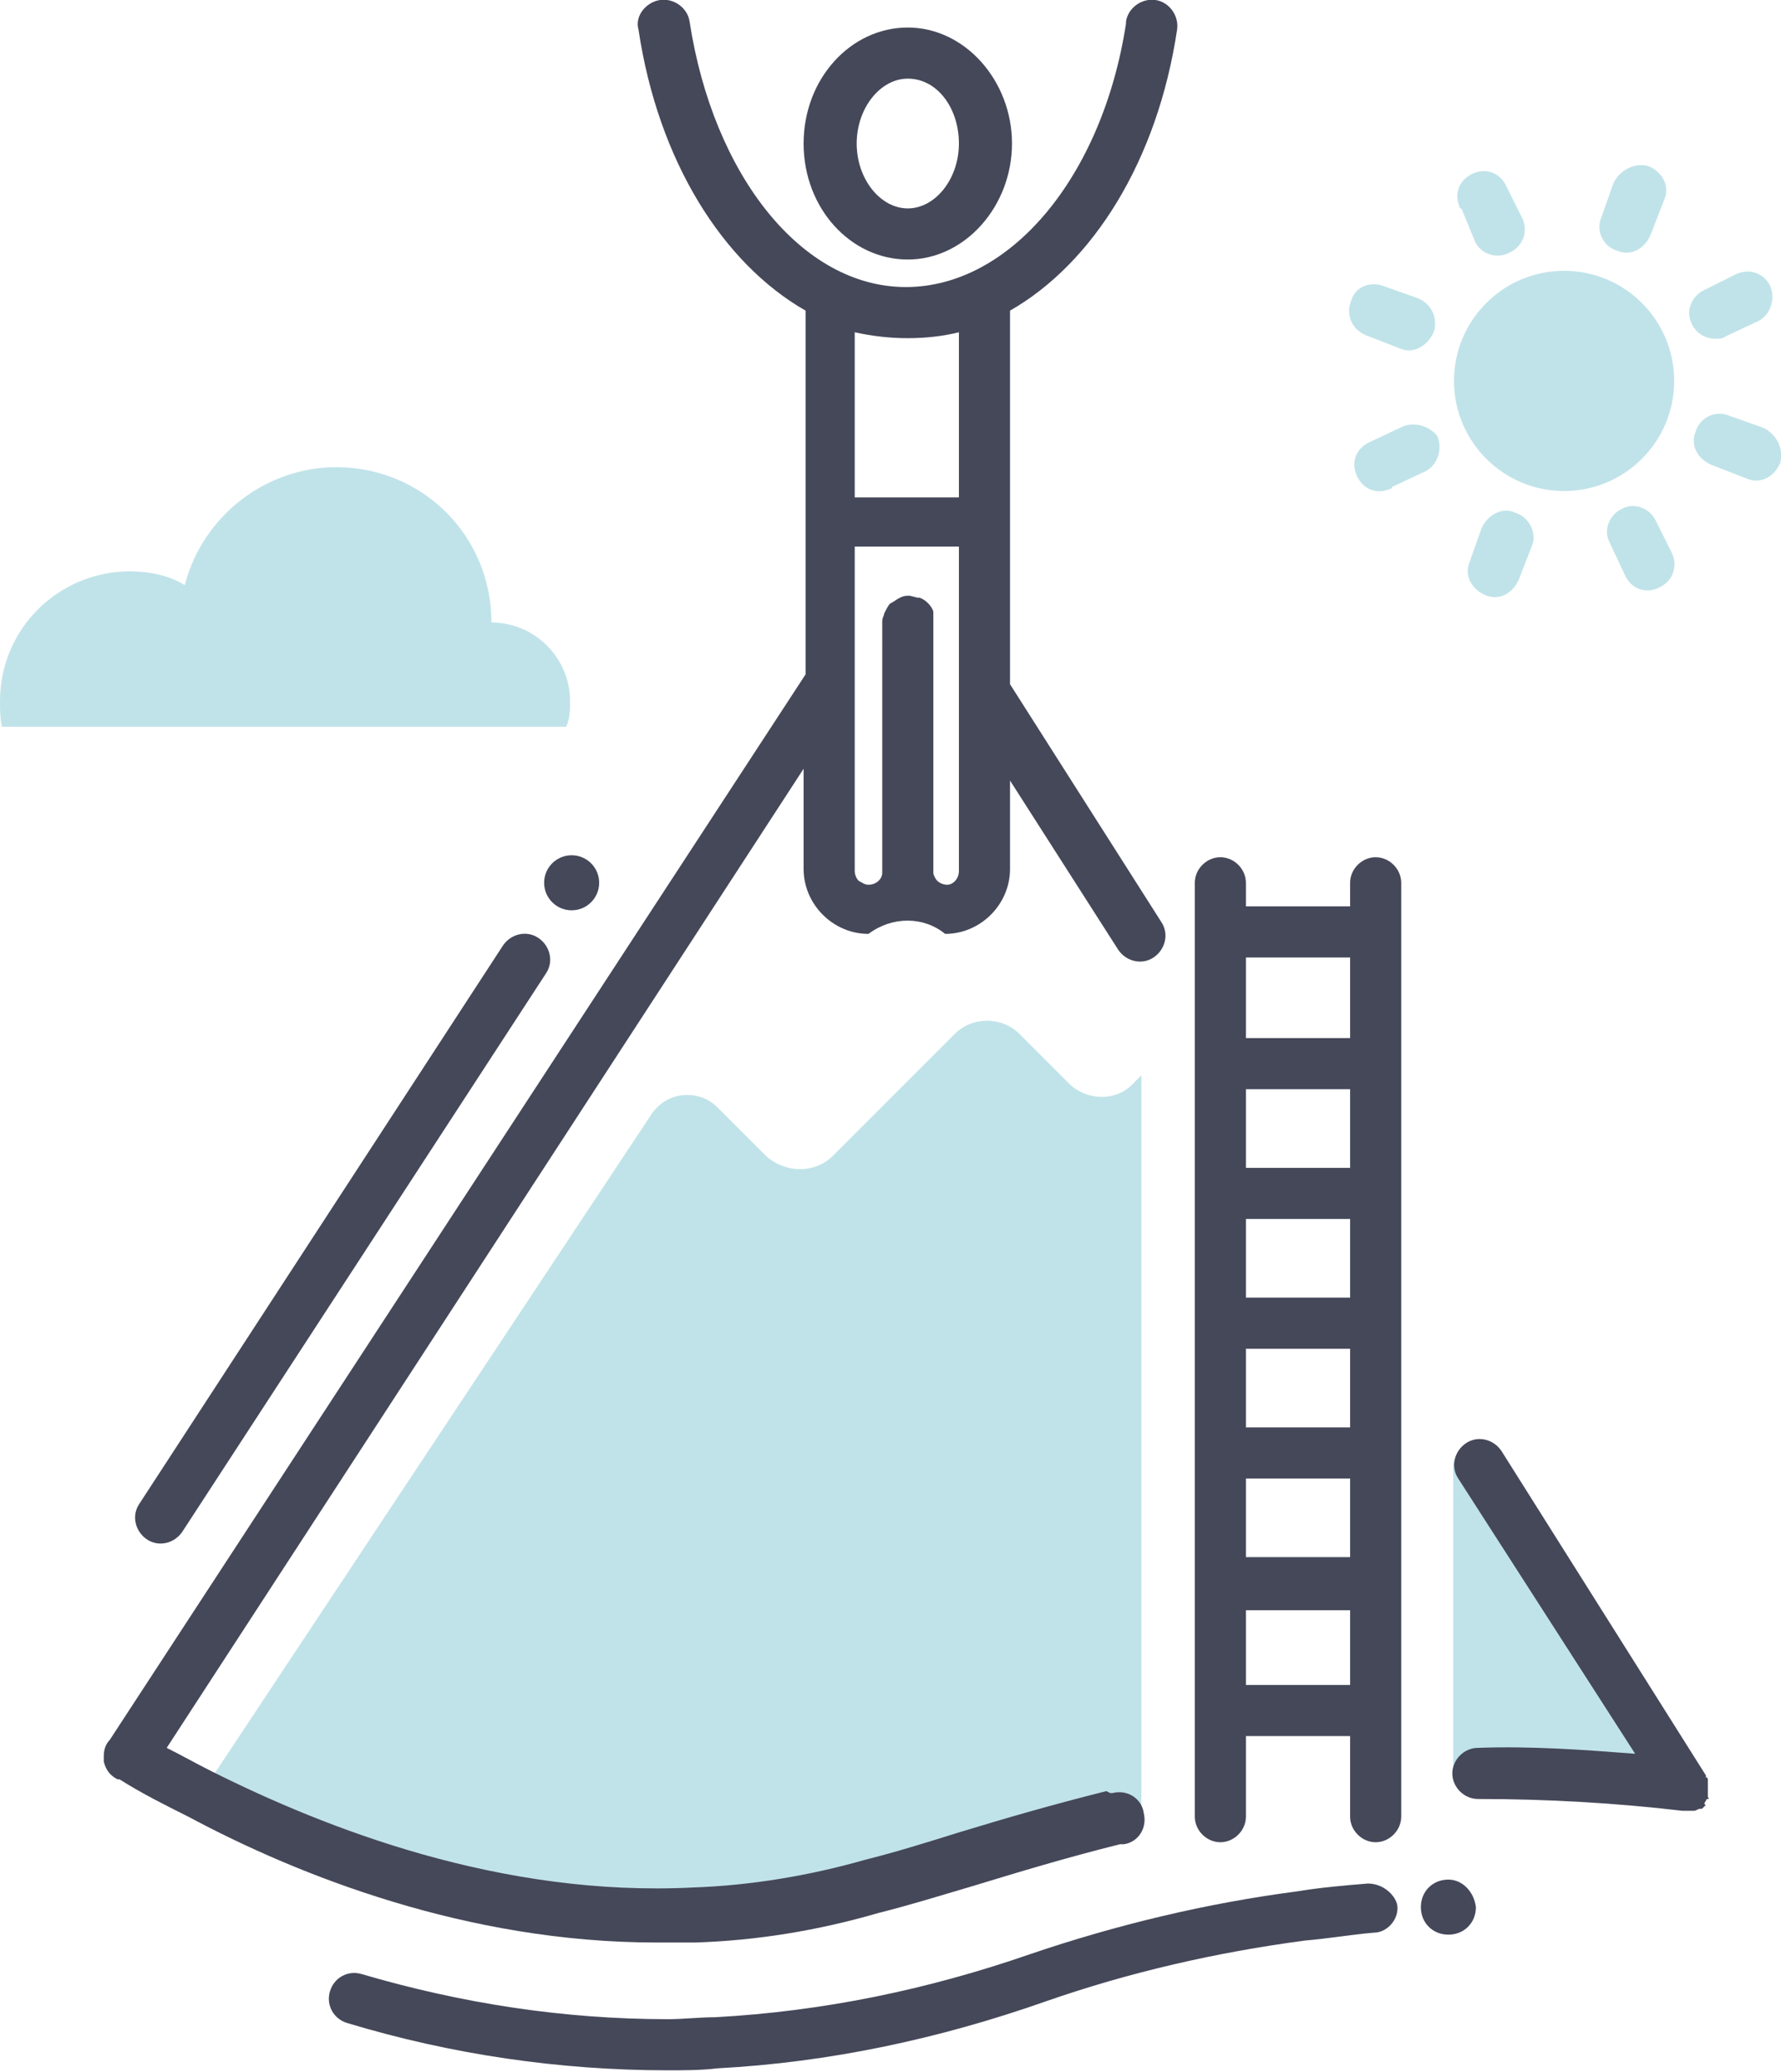 <?xml version="1.0" encoding="utf-8"?>
<!-- Generator: Adobe Illustrator 23.0.4, SVG Export Plug-In . SVG Version: 6.00 Build 0)  -->
<svg version="1.1" id="Laag_1" xmlns="http://www.w3.org/2000/svg" xmlns:xlink="http://www.w3.org/1999/xlink" x="0px" y="0px"
	 viewBox="0 0 90.6 105.4" style="enable-background:new 0 0 90.6 105.4;" xml:space="preserve">
<style type="text/css">
	.st0{fill:#C0E3E9;}
	.st1{fill:#454859;}
</style>
<g id="personal_dev" transform="translate(-430 -851.998)">
	<g id="Group_19" transform="translate(430 860.449)">
		<g id="Group_7" transform="translate(0 15.311)">
			<path id="Path_75" class="st0" d="M29,11.9c0-2.2-1.8-4-4-4c0-4.4-3.5-7.9-7.9-7.9c-3.6,0-6.8,2.5-7.7,6C8.6,5.5,7.6,5.3,6.6,5.3
				C3,5.3,0,8.2,0,11.9c0,0.4,0,0.9,0.1,1.3h28.7C29,12.8,29,12.3,29,11.9z"/>
		</g>
		<g id="Group_8" transform="translate(71.666 3.023)">
			<ellipse id="Ellipse_2" class="st0" cx="7.9" cy="7.9" rx="5.6" ry="5.6"/>
		</g>
		<g id="Group_9" transform="translate(81.363)">
			<path id="Path_76" class="st0" d="M0.9,4.3c0.7,0.3,1.4-0.1,1.7-0.8c0,0,0,0,0,0l0.7-1.8c0.3-0.7-0.1-1.4-0.8-1.7
				C1.8-0.2,1,0.2,0.7,0.9L0.1,2.6C-0.2,3.3,0.2,4.1,0.9,4.3C0.9,4.3,0.9,4.3,0.9,4.3z"/>
		</g>
		<g id="Group_10" transform="translate(74.149 0.267)">
			<path id="Path_77" class="st0" d="M0.9,3.6C1.2,4.2,2,4.5,2.7,4.1c0.6-0.3,0.9-1,0.6-1.7L2.5,0.8c-0.3-0.7-1-1-1.7-0.7
				c-0.7,0.3-1,1-0.7,1.7c0,0,0,0.1,0.1,0.1L0.9,3.6z"/>
		</g>
		<g id="Group_11" transform="translate(68.642 6.022)">
			<path id="Path_78" class="st0" d="M0.9,2.6l1.8,0.7C3.3,3.5,4,3.1,4.3,2.4C4.5,1.7,4.2,1,3.5,0.7L1.8,0.1
				C1.1-0.2,0.3,0.1,0.1,0.8C-0.2,1.5,0.1,2.3,0.9,2.6C0.8,2.5,0.8,2.6,0.9,2.6z"/>
		</g>
		<g id="Group_12" transform="translate(68.91 13.119)">
			<path id="Path_79" class="st0" d="M2.5,0.1L0.8,0.9c-0.7,0.3-1,1-0.7,1.7c0.3,0.7,1,1,1.7,0.7c0,0,0.1,0,0.1-0.1l1.7-0.8
				c0.6-0.3,0.9-1.1,0.6-1.8C3.8,0.1,3.1-0.1,2.5,0.1L2.5,0.1z"/>
		</g>
		<g id="Group_13" transform="translate(74.665 17.521)">
			<path id="Path_80" class="st0" d="M2.4,0.1C1.8-0.2,1,0.2,0.7,0.9L0.1,2.6c-0.3,0.7,0.1,1.4,0.8,1.7c0.7,0.3,1.4-0.1,1.7-0.8
				l0.7-1.8C3.5,1.1,3.1,0.3,2.4,0.1C2.4,0.1,2.4,0.1,2.4,0.1z"/>
		</g>
		<g id="Group_14" transform="translate(81.763 17.301)">
			<path id="Path_81" class="st0" d="M0.8,0.1c-0.7,0.3-1,1.1-0.7,1.7l0.8,1.7C1.2,4.2,2,4.5,2.7,4.1c0.6-0.3,0.9-1,0.6-1.7L2.5,0.8
				C2.2,0.1,1.4-0.2,0.8,0.1z"/>
		</g>
		<g id="Group_15" transform="translate(86.162 12.593)">
			<path id="Path_82" class="st0" d="M3.5,0.7L1.8,0.1C1.1-0.2,0.3,0.2,0.1,0.9c-0.3,0.7,0.1,1.4,0.8,1.7l0,0l1.8,0.7
				c0.7,0.3,1.4-0.1,1.7-0.8C4.6,1.8,4.2,1,3.5,0.7z"/>
		</g>
		<g id="Group_16" transform="translate(85.944 5.378)">
			<path id="Path_83" class="st0" d="M1.3,3.4c0.2,0,0.4,0,0.5-0.1l1.7-0.8c0.6-0.3,0.9-1.1,0.6-1.8c-0.3-0.6-1-0.9-1.7-0.6L0.8,0.9
				C0.1,1.2-0.2,2,0.1,2.6C0.3,3.1,0.8,3.4,1.3,3.4L1.3,3.4z"/>
		</g>
		<g id="Group_17" transform="translate(9.863 43.44)">
			<path id="Path_84" class="st0" d="M44.6,3.3L42,0.7c-0.9-0.9-2.4-0.9-3.3,0l-6.2,6.2c-0.9,0.9-2.4,0.9-3.4,0l0,0l-2.5-2.5
				c-0.8-0.8-2.2-0.8-3,0c-0.1,0.1-0.3,0.3-0.4,0.5L0,39.9C0,40,0,40.1,0.1,40.1c9.4,5.6,21.4,5.7,26.6,5.4
				c8.1-0.5,12.1-3.1,20.9-5.3c0.1,0,0.6,0.4,0.6,0.3V2.8l-0.5,0.5C46.9,4.1,45.5,4.1,44.6,3.3z"/>
		</g>
		<g id="Group_18" transform="translate(73.923 65.426)">
			<path id="Path_85" class="st0" d="M1.3,0.3C1.1,0,0.7-0.1,0.3,0.1C0.1,0.2,0,0.5,0,0.7v15.7c0,0.1,0.3,0,0.4,0
				c4.3,0,8.1-0.4,10.8-0.1c0.1,0,0.2-0.1,0.2-0.2c0,0,0-0.1,0-0.1L1.3,0.3z"/>
		</g>
	</g>
	<g id="Group_20" transform="translate(435.28 851.998)">
		<path id="Path_86" class="st1" d="M64.3,95.8c-1.2,0.1-2.4,0.2-3.6,0.4c-4.6,0.6-9.2,1.7-13.6,3.2c-5.2,1.8-10.5,2.9-16,3.2
			c-0.8,0-1.6,0.1-2.4,0.1c-5.3,0-10.5-0.8-15.6-2.3c-0.7-0.2-1.4,0.2-1.6,0.9c-0.2,0.7,0.2,1.4,0.9,1.6c5.3,1.6,10.8,2.4,16.3,2.4
			c0.8,0,1.7,0,2.5-0.1c5.7-0.3,11.3-1.5,16.7-3.4c4.3-1.5,8.7-2.5,13.2-3.1c1.2-0.1,2.3-0.3,3.5-0.4c0.7,0,1.3-0.7,1.2-1.4
			C65.7,96.4,65.1,95.8,64.3,95.8C64.4,95.8,64.3,95.8,64.3,95.8L64.3,95.8z"/>
		<path id="Path_87" class="st1" d="M68.4,95.6c-0.8,0-1.4,0.6-1.4,1.4c0,0.8,0.6,1.4,1.4,1.4c0.8,0,1.4-0.6,1.4-1.4c0,0,0,0,0,0
			C69.7,96.2,69.1,95.6,68.4,95.6z"/>
		<circle id="Ellipse_3" class="st1" cx="23.8" cy="44.9" r="1.4"/>
		<path id="Path_88" class="st1" d="M2.2,78.3c0.6,0.4,1.4,0.2,1.8-0.4l18.5-28.4c0.4-0.6,0.2-1.4-0.4-1.8s-1.4-0.2-1.8,0.4
			c0,0,0,0,0,0L1.8,76.5C1.4,77.1,1.6,77.9,2.2,78.3z"/>
		<path id="Path_89" class="st1" d="M81.5,91.6c0,0,0-0.1,0.1-0.1s0-0.1,0-0.1c0,0,0-0.1,0-0.1c0,0,0-0.1,0-0.1c0,0,0,0,0-0.1
			s0,0,0-0.1c0,0,0-0.1,0-0.1c0,0,0-0.1,0-0.1s0-0.1,0-0.1s0-0.1,0-0.1s0-0.1,0-0.1c0,0,0-0.1-0.1-0.1c0,0,0,0,0-0.1L71.1,73.8
			c-0.4-0.6-1.2-0.8-1.8-0.4s-0.8,1.2-0.4,1.8c0,0,0,0,0,0l9,14c-2.6-0.2-5.3-0.4-8-0.3c-0.7,0-1.3,0.6-1.3,1.3
			c0,0.7,0.6,1.3,1.3,1.3h0c3.5,0,7,0.2,10.4,0.6c0.1,0,0.1,0,0.2,0l0,0c0.1,0,0.2,0,0.3,0l0.1,0c0.1,0,0.2-0.1,0.3-0.1h0
			c0,0,0,0,0.1,0c0,0,0.1-0.1,0.1-0.1c0,0,0,0,0.1-0.1C81.4,91.8,81.4,91.7,81.5,91.6C81.5,91.6,81.5,91.6,81.5,91.6z"/>
		<path id="Path_90" class="st1" d="M64.7,43.6c-0.7,0-1.3,0.6-1.3,1.3v1.2h-5.3v-1.2c0-0.7-0.6-1.3-1.3-1.3s-1.3,0.6-1.3,1.3v47.5
			c0,0.7,0.6,1.3,1.3,1.3s1.3-0.6,1.3-1.3l0,0v-4.1h5.3v4.1c0,0.7,0.6,1.3,1.3,1.3s1.3-0.6,1.3-1.3l0,0V44.9
			C66,44.2,65.4,43.6,64.7,43.6z M58.1,66v-4h5.3v4H58.1z M63.4,68.6v4h-5.3v-4H63.4z M58.1,59.4v-4h5.3v4H58.1z M58.1,75.2h5.3v4
			h-5.3V75.2z M63.4,48.7v4.1h-5.3v-4.1H63.4z M58.1,85.7v-3.8h5.3v3.8H58.1z"/>
		<path id="Path_91" class="st1" d="M40.9,13.2c2.9,0,5.3-2.7,5.3-5.9s-2.4-5.9-5.3-5.9S35.6,4,35.6,7.3S38,13.2,40.9,13.2z M40.9,4
			c1.5,0,2.6,1.5,2.6,3.3s-1.2,3.3-2.6,3.3s-2.6-1.5-2.6-3.3S39.5,4,40.9,4z"/>
		<path id="Path_92" class="st1" d="M28.1,98.8c0.6,0,1.3,0,2,0c3.1-0.1,6.2-0.6,9.3-1.5c1.6-0.4,3.2-0.9,4.9-1.4
			c2.3-0.7,4.6-1.4,7.4-2.1l0.2,0c0.7-0.1,1.2-0.8,1-1.6c-0.1-0.7-0.8-1.2-1.6-1c0,0,0,0-0.1,0L51,91.1c-2.8,0.7-5.2,1.4-7.5,2.1
			c-1.6,0.5-3.2,1-4.8,1.4c-2.8,0.8-5.8,1.3-8.7,1.4c-9.8,0.5-18.7-3-24.5-5.9c-0.8-0.4-1.5-0.8-2.3-1.2l32.4-49.8l0,5.1
			c0,1.8,1.5,3.3,3.3,3.3c1.2-0.9,2.8-0.9,3.9,0c1.8,0,3.3-1.5,3.3-3.3l0-4.5l5.5,8.6c0.4,0.6,1.2,0.8,1.8,0.4s0.8-1.2,0.4-1.8
			c0,0,0,0,0,0l-7.7-12.1v-2.1c0,0,0-0.1,0-0.1V15.8c4.2-2.4,7.5-7.6,8.5-14.3c0.1-0.7-0.4-1.4-1.1-1.5c-0.7-0.1-1.4,0.4-1.5,1.1
			c0,0,0,0,0,0.1c-1.2,7.8-5.9,13.4-11.2,13.4S31,8.9,29.8,1.1C29.7,0.4,29-0.1,28.3,0S27,0.8,27.2,1.5l0,0c1,6.7,4.3,11.9,8.5,14.3
			v10.5c0,0,0,0.1,0,0.1l0,7.9L0.3,88.5C0.1,88.7,0,89,0,89.3v0c0,0,0,0,0,0c0,0,0,0.1,0,0.1c0,0.1,0,0.1,0,0.2c0,0,0,0,0,0
			c0.1,0.4,0.3,0.7,0.7,0.9c0,0,0,0,0.1,0c1.1,0.7,2.3,1.3,3.5,1.9C9.9,95.4,18.5,98.8,28.1,98.8z M43.5,44.3c0,0.4-0.3,0.7-0.6,0.7
			c-0.2,0-0.4-0.1-0.5-0.2c-0.1-0.1-0.2-0.3-0.2-0.4V31.7c0,0,0,0,0,0c0,0,0,0,0-0.1c0-0.1,0-0.1,0-0.2c0,0,0-0.1,0-0.1
			c0,0,0-0.1,0-0.1c0,0,0,0,0-0.1c-0.1-0.3-0.4-0.6-0.7-0.7l-0.1,0l-0.4-0.1c-0.2,0-0.3,0-0.5,0.1c-0.2,0.1-0.3,0.2-0.5,0.3
			c-0.1,0.1-0.2,0.3-0.3,0.5c0,0.1-0.1,0.2-0.1,0.4V34l0,4l0,6.3c0,0,0,0.1,0,0.1c0,0.3-0.3,0.6-0.7,0.6c-0.2,0-0.3-0.1-0.5-0.2
			c-0.1-0.1-0.2-0.3-0.2-0.5l0-9.2V31v-3.2h5.3l0,3.4v4.3L43.5,44.3z M40.9,17.2c0.9,0,1.8-0.1,2.6-0.3v8.4h-5.3v-8.4
			C39.1,17.1,40,17.2,40.9,17.2z"/>
	</g>
</g>
</svg>

